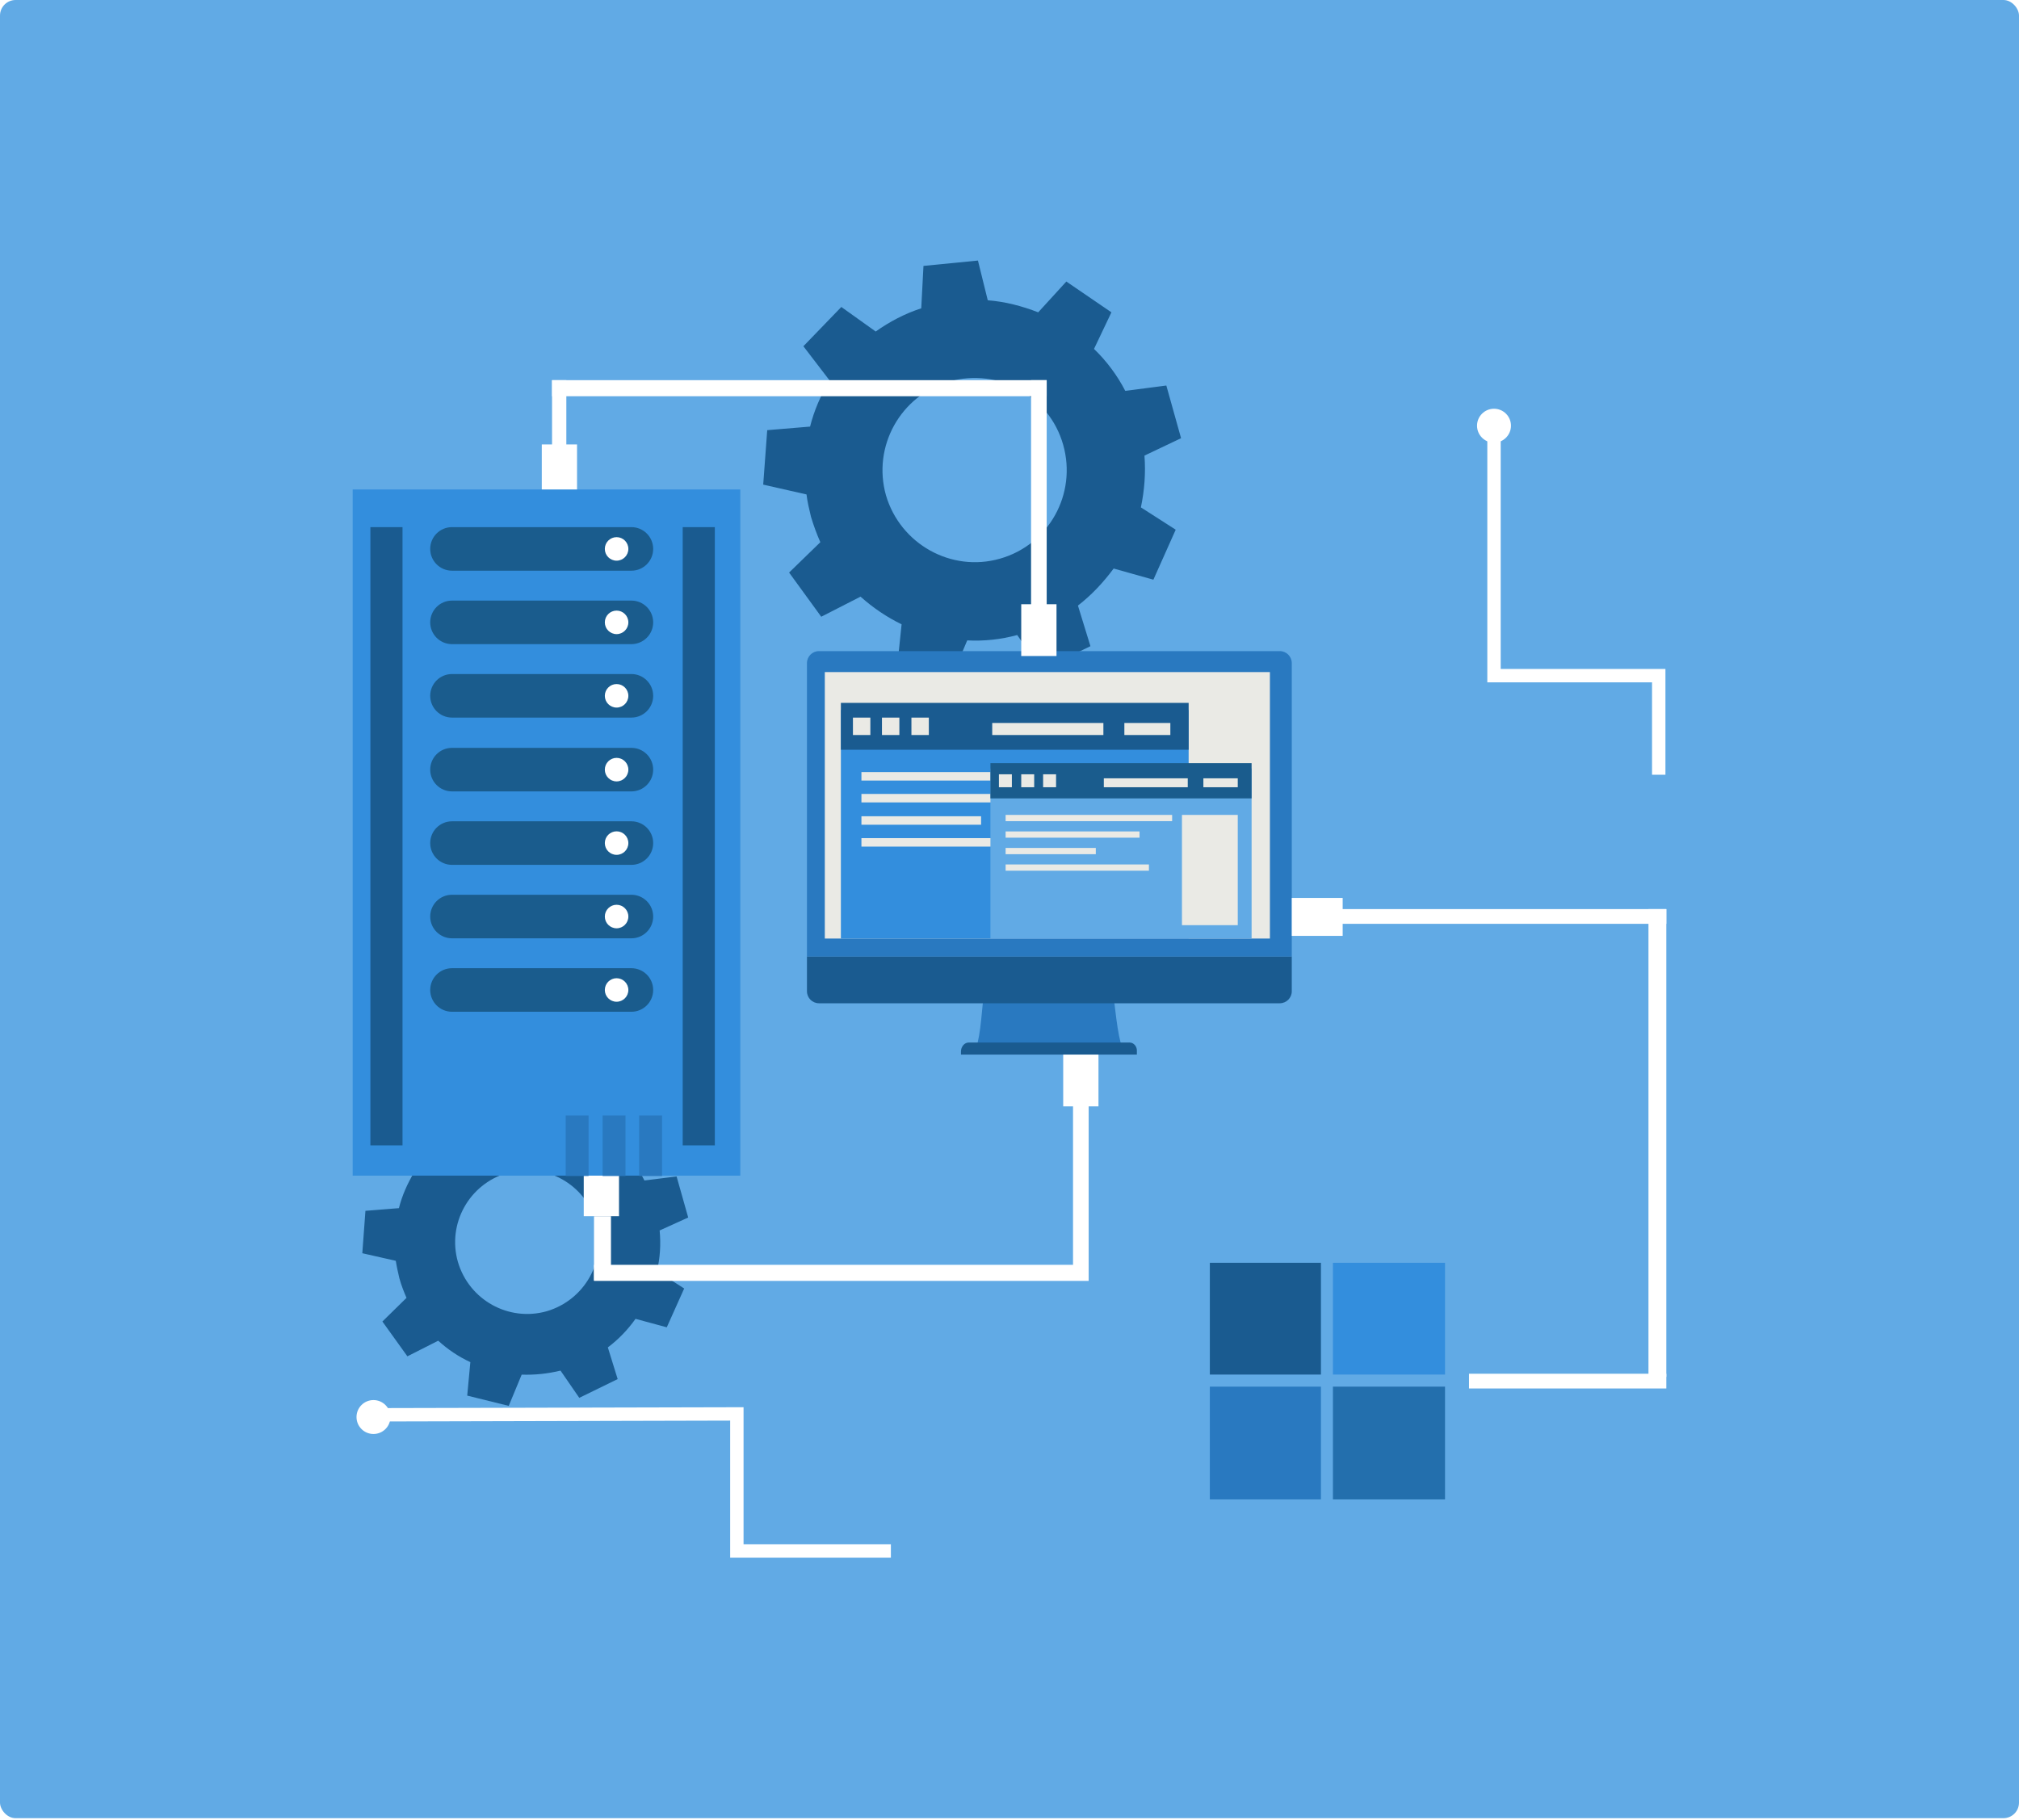 <svg width="518" height="467" viewBox="0 0 518 467" fill="none" xmlns="http://www.w3.org/2000/svg">
<rect width="518" height="467" fill="white"/>
<rect width="518" height="466.562" rx="4" fill="#61AAE5"/>
<path d="M176.567 312.426L173.589 301.889L165.342 302.92C163.739 299.713 161.563 296.964 159.157 294.558L162.708 287.228L153.66 281.043L148.047 287.228C144.84 285.968 141.404 285.166 137.968 284.823L135.906 276.805L125.025 277.951L124.567 286.426C121.246 287.572 118.153 289.061 115.519 291.008L108.647 286.083L100.973 293.986L106.241 300.858C104.523 303.721 103.149 306.814 102.347 310.021L93.757 310.708L92.955 321.589L101.545 323.536C101.774 325.025 102.118 326.514 102.462 328.003C102.92 329.721 103.607 331.439 104.294 333.043L98.109 339.113L104.523 348.047L112.426 344.038C114.946 346.329 117.695 348.162 120.673 349.536L119.871 358.126L130.523 360.761L133.845 352.743C137.166 352.858 140.488 352.514 143.809 351.712L148.62 358.699L158.47 353.888L155.95 345.756C158.699 343.695 161.104 341.175 163.052 338.426L171.069 340.602L175.536 330.637L168.549 326.17C169.351 322.849 169.58 319.298 169.237 315.748L176.567 312.426ZM140.259 336.479C130.523 339.228 120.329 333.615 117.466 323.765C114.717 314.03 120.329 303.836 130.18 300.972C140.03 298.224 150.109 303.836 152.972 313.686C155.721 323.536 149.994 333.615 140.259 336.479Z" fill="#1A5B90"/>
<path d="M303.017 112.445L299.237 98.93L288.7 100.304C286.638 96.295 283.889 92.63 280.682 89.538L285.149 80.146L273.581 72.243L266.365 80.146C262.242 78.542 257.889 77.397 253.423 77.053L250.903 66.859L236.929 68.234L236.357 79.115C232.119 80.489 228.224 82.551 224.674 85.071L215.854 78.771L206.119 88.85L212.877 97.67C210.586 101.335 208.868 105.344 207.837 109.467L196.841 110.383L195.811 124.357L206.921 126.877C207.15 128.824 207.608 130.656 208.066 132.603C208.753 134.894 209.555 137.07 210.471 139.132L202.454 146.921L210.7 158.26L220.78 153.106C223.987 155.969 227.537 158.374 231.317 160.207L230.172 171.202L243.801 174.638L248.154 164.33C252.392 164.559 256.744 164.101 260.982 162.956L267.167 171.89L279.766 165.819L276.559 155.396C280.11 152.647 283.088 149.44 285.722 145.89L295.916 148.753L301.642 135.925L292.709 130.198C293.625 125.846 293.969 121.379 293.625 116.912L303.017 112.445ZM256.515 143.37C244.031 146.921 230.973 139.59 227.308 127.106C223.758 114.507 231.088 101.449 243.572 97.899C256.171 94.348 269.229 101.564 272.779 114.163C276.33 126.762 269.114 139.819 256.515 143.37Z" fill="#1A5B90"/>
<path d="M253.078 251.607C251.818 256.99 252.047 262.373 250.787 267.757C263.043 267.757 275.298 267.757 287.553 267.757C286.179 262.373 286.179 256.99 284.919 251.607C275.298 251.607 262.699 251.607 253.078 251.607Z" fill="#2979C0"/>
<path d="M289.846 267.528H248.498C247.467 267.528 246.551 268.559 246.551 269.819V270.62H291.678V269.819C291.793 268.559 290.876 267.528 289.846 267.528Z" fill="#1A5B90"/>
<path d="M207.035 245.422V254.356C207.035 256.074 208.41 257.448 210.128 257.448H328.33C330.048 257.448 331.422 256.074 331.422 254.356V245.422H207.035Z" fill="#1A5B90"/>
<path d="M331.422 245.422V170.172C331.422 168.454 330.048 167.079 328.33 167.079H210.128C208.41 167.079 207.035 168.454 207.035 170.172V245.422H331.422Z" fill="#2979C0"/>
<path d="M325.81 172.462H211.617V240.841H325.81V172.462Z" fill="#EAEAE5"/>
<path d="M304.964 182.198H215.74V240.841H304.964V182.198Z" fill="#338EDD"/>
<path d="M304.964 180.365H215.74V192.392H304.964V180.365Z" fill="#1A5B90"/>
<path d="M283.088 185.52H254.568V188.612H283.088V185.52Z" fill="#EAEAE5"/>
<path d="M300.268 185.52H288.471V188.612H300.268V185.52Z" fill="#EAEAE5"/>
<path d="M223.299 184.145H218.832V188.612H223.299V184.145Z" fill="#EAEAE5"/>
<path d="M230.744 184.145H226.277V188.612H230.744V184.145Z" fill="#EAEAE5"/>
<path d="M238.305 184.145H233.838V188.612H238.305V184.145Z" fill="#EAEAE5"/>
<path d="M277.935 198.119H221.01V200.295H277.935V198.119Z" fill="#EAEAE5"/>
<path d="M266.824 203.731H221.01V205.907H266.824V203.731Z" fill="#EAEAE5"/>
<path d="M251.706 209.458H221.01V211.634H251.706V209.458Z" fill="#EAEAE5"/>
<path d="M269.917 215.07H221.01V217.246H269.917V215.07Z" fill="#EAEAE5"/>
<path d="M300.268 198.119H281.141V236.03H300.268V198.119Z" fill="#EAEAE5"/>
<path d="M321.113 197.202H254.109V240.841H321.113V197.202Z" fill="#61AAE5"/>
<path d="M321.113 195.828H254.109V204.876H321.113V195.828Z" fill="#1A5C8D"/>
<path d="M304.734 199.722H283.201V202.013H304.734V199.722Z" fill="#EAEAE5"/>
<path d="M317.563 199.722H308.744V202.013H317.563V199.722Z" fill="#EAEAE5"/>
<path d="M259.607 198.691H256.285V202.012H259.607V198.691Z" fill="#EAEAE5"/>
<path d="M265.333 198.691H262.012V202.012H265.333V198.691Z" fill="#EAEAE5"/>
<path d="M270.947 198.691H267.625V202.012H270.947V198.691Z" fill="#EAEAE5"/>
<path d="M300.726 209.114H258.004V210.717H300.726V209.114Z" fill="#EAEAE5"/>
<path d="M292.365 213.352H258.004V214.956H292.365V213.352Z" fill="#EAEAE5"/>
<path d="M281.14 217.59H258.004V219.193H281.14V217.59Z" fill="#EAEAE5"/>
<path d="M294.77 221.828H258.004V223.431H294.77V221.828Z" fill="#EAEAE5"/>
<path d="M317.563 209.114H303.246V237.404H317.563V209.114Z" fill="#EAEAE5"/>
<path d="M271.06 155.053H262.012V168.339H271.06V155.053Z" fill="white"/>
<path d="M268.542 97.555H264.533V161.696H268.542V97.555Z" fill="white"/>
<path d="M268.541 97.555H141.635V101.678H268.541V97.555Z" fill="white"/>
<path d="M145.3 97.555H141.635V127.335H145.3V97.555Z" fill="white"/>
<path d="M148.048 114.048H139V127.335H148.048V114.048Z" fill="white"/>
<path d="M281.828 270.62H272.779V283.906H281.828V270.62Z" fill="white"/>
<path d="M279.308 272.567H275.299V328.576H279.308V272.567Z" fill="white"/>
<path d="M279.307 324.567H152.4V328.69H279.307V324.567Z" fill="white"/>
<path d="M158.814 298.796H149.766V312.083H158.814V298.796Z" fill="white"/>
<path d="M156.753 312.083H152.4V328.576H156.753V312.083Z" fill="white"/>
<path d="M427.518 352.514H376.893V356.294H427.518V352.514Z" fill="white"/>
<path d="M427.517 233.281H422.936V353.316H427.517V233.281Z" fill="white"/>
<path d="M427.517 233.281H332.223V237.061H427.517V233.281Z" fill="white"/>
<path d="M344.479 230.418H331.422V240.154H344.479V230.418Z" fill="white"/>
<path d="M427.288 198.806H423.852V175.096H381.588V109.238H385.024V171.66H427.288V198.806Z" fill="white"/>
<path d="M383.306 113.591C385.709 113.591 387.658 111.642 387.658 109.238C387.658 106.834 385.709 104.886 383.306 104.886C380.902 104.886 378.953 106.834 378.953 109.238C378.953 111.642 380.902 113.591 383.306 113.591Z" fill="white"/>
<path d="M228.566 399.703H187.333V364.54L95.818 364.769V361.333L190.769 361.104V396.267H228.566V399.703Z" fill="white"/>
<path d="M95.819 367.976C98.223 367.976 100.172 366.028 100.172 363.624C100.172 361.22 98.223 359.271 95.819 359.271C93.415 359.271 91.467 361.22 91.467 363.624C91.467 366.028 93.415 367.976 95.819 367.976Z" fill="white"/>
<path d="M189.934 125.607H90.484V301.68H189.934V125.607Z" fill="#338EDD"/>
<path d="M161.994 135.268H115.963C112.877 135.268 110.375 137.77 110.375 140.856C110.375 143.942 112.877 146.444 115.963 146.444H161.994C165.08 146.444 167.582 143.942 167.582 140.856C167.582 137.77 165.08 135.268 161.994 135.268Z" fill="#1A5C8D"/>
<path d="M161.994 154.116H115.963C112.877 154.116 110.375 156.618 110.375 159.704C110.375 162.79 112.877 165.292 115.963 165.292H161.994C165.08 165.292 167.582 162.79 167.582 159.704C167.582 156.618 165.08 154.116 161.994 154.116Z" fill="#1A5C8D"/>
<path d="M161.994 172.964H115.963C112.877 172.964 110.375 175.466 110.375 178.552C110.375 181.638 112.877 184.14 115.963 184.14H161.994C165.08 184.14 167.582 181.638 167.582 178.552C167.582 175.466 165.08 172.964 161.994 172.964Z" fill="#1A5C8D"/>
<path d="M161.994 191.907H115.963C112.877 191.907 110.375 194.409 110.375 197.495C110.375 200.581 112.877 203.083 115.963 203.083H161.994C165.08 203.083 167.582 200.581 167.582 197.495C167.582 194.409 165.08 191.907 161.994 191.907Z" fill="#1A5C8D"/>
<path d="M161.994 210.755H115.963C112.877 210.755 110.375 213.257 110.375 216.343C110.375 219.429 112.877 221.931 115.963 221.931H161.994C165.08 221.931 167.582 219.429 167.582 216.343C167.582 213.257 165.08 210.755 161.994 210.755Z" fill="#1A5C8D"/>
<path d="M161.994 229.603H115.963C112.877 229.603 110.375 232.104 110.375 235.191C110.375 238.277 112.877 240.779 115.963 240.779H161.994C165.08 240.779 167.582 238.277 167.582 235.191C167.582 232.104 165.08 229.603 161.994 229.603Z" fill="#1A5C8D"/>
<path d="M161.994 248.451H115.963C112.877 248.451 110.375 250.953 110.375 254.039C110.375 257.125 112.877 259.627 115.963 259.627H161.994C165.08 259.627 167.582 257.125 167.582 254.039C167.582 250.953 165.08 248.451 161.994 248.451Z" fill="#1A5C8D"/>
<path d="M151.007 286.241H145.135V301.774H151.007V286.241Z" fill="#2979C0"/>
<path d="M160.478 286.241H154.605V301.774H160.478V286.241Z" fill="#2979C0"/>
<path d="M169.855 286.241H163.982V301.774H169.855V286.241Z" fill="#2979C0"/>
<path d="M103.271 135.268H95.031V293.913H103.271V135.268Z" fill="#1A5B90"/>
<path d="M183.398 135.268H175.158V293.913H183.398V135.268Z" fill="#1A5B90"/>
<circle cx="158.194" cy="140.856" r="3.018" fill="white"/>
<circle cx="158.194" cy="159.703" r="3.018" fill="white"/>
<circle cx="158.194" cy="178.552" r="3.018" fill="white"/>
<circle cx="158.194" cy="197.495" r="3.018" fill="white"/>
<circle cx="158.194" cy="216.343" r="3.018" fill="white"/>
<circle cx="158.194" cy="235.191" r="3.018" fill="white"/>
<circle cx="158.194" cy="254.038" r="3.018" fill="white"/>
<path d="M338.902 352.726H310.402V324.043H338.902V352.726Z" fill="#1A5B90"/>
<path d="M370.739 352.726H341.982V324.043H370.739V352.726Z" fill="#338EDD"/>
<path d="M338.902 384.764H310.402V355.826H338.902V384.764Z" fill="#2979C0"/>
<path d="M370.739 384.764H341.982V355.826H370.739V384.764Z" fill="#236FAD"/>
</svg>
